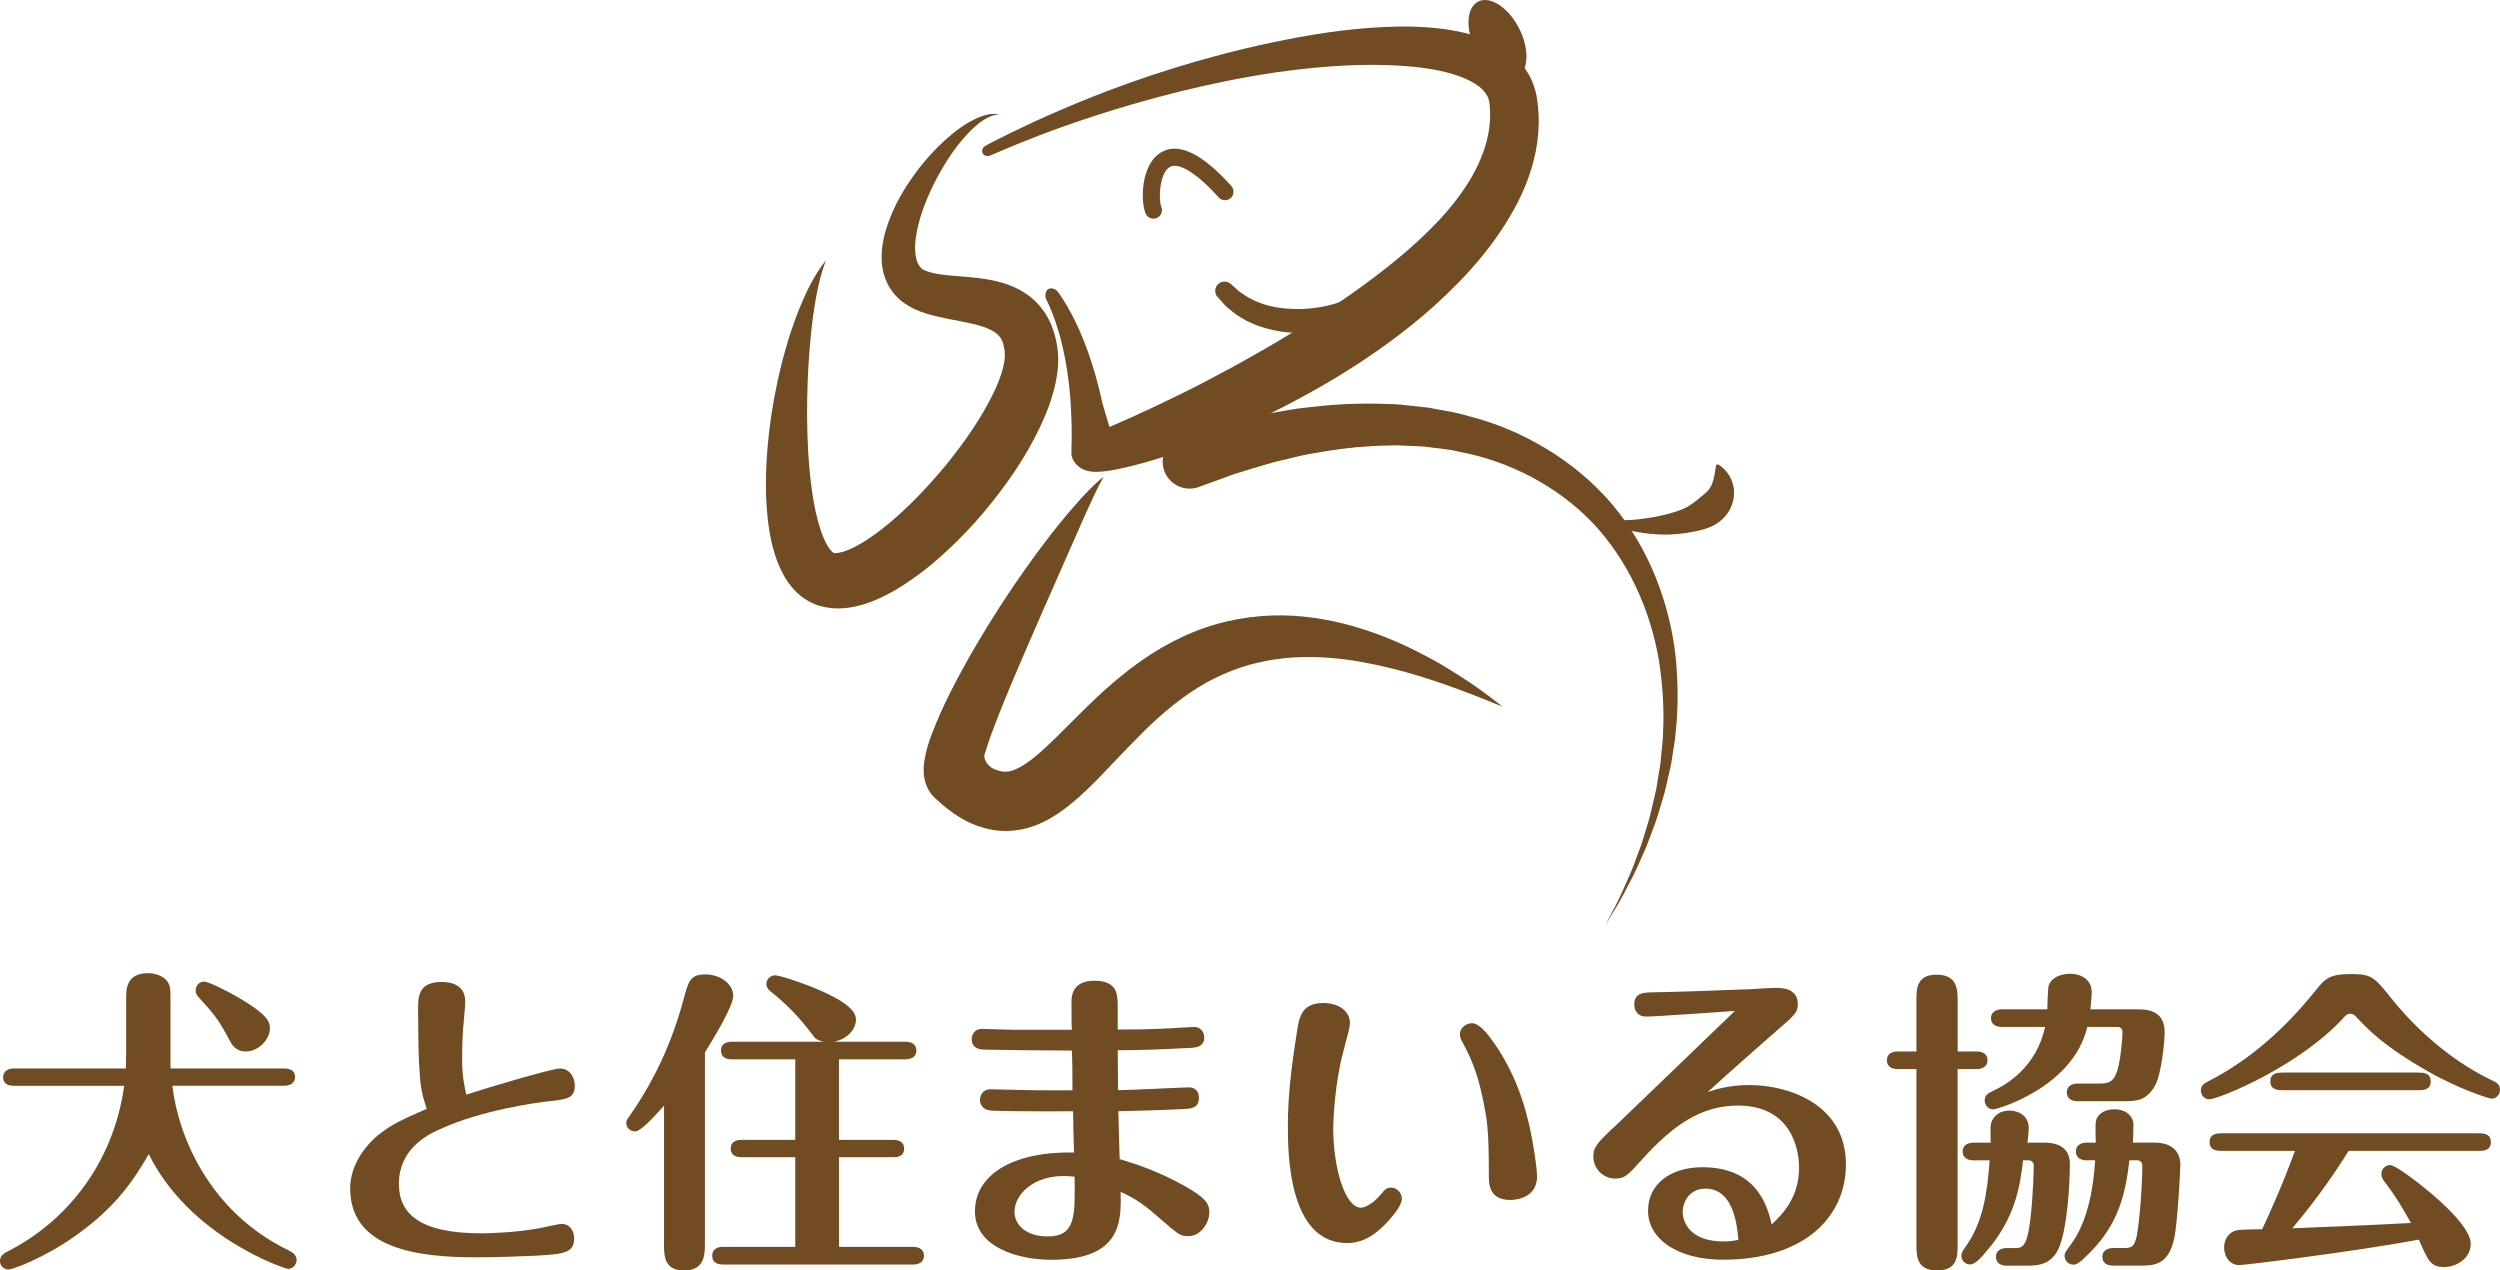 <?xml version="1.0" encoding="UTF-8"?>
<svg id="_レイヤー_2" data-name="レイヤー 2" xmlns="http://www.w3.org/2000/svg" width="586.35" height="297.97" viewBox="0 0 586.35 297.97">
  <defs>
    <style>
      .cls-1 {
        fill: #714b22;
        stroke-width: 0px;
      }
    </style>
  </defs>
  <g id="_レイヤー_1-2" data-name="レイヤー 1">
    <g>
      <path class="cls-1" d="M29.59,233.92c0-1.77,0-5.68,5.16-5.68,1.18,0,2.66.37,3.76,1.18,1.47,1.18,1.47,2.51,1.47,4.5v16.68h26.71c.89,0,2.51.22,2.51,1.99s-1.69,2.06-2.51,2.06h-26.27c1.47,12.4,9,29.66,27.08,38.52.88.44,2.07,1.03,2.07,2.36,0,1.18-1.03,2.07-1.99,2.07-.81,0-23.17-7.53-32.69-26.93-4.8,8.48-9.66,13.87-17.64,19.48-6.93,4.87-14.24,7.6-15.27,7.6-.96,0-1.99-.74-1.99-1.99,0-1.33,1.03-1.85,2.14-2.43,13.21-6.79,24.42-20.15,27-38.67H3.25c-.96,0-2.51-.22-2.51-1.99s1.62-2.07,2.51-2.07h26.27c0-1.48.07-1.92.07-3.84v-12.84ZM55.86,233.92c6.79,3.98,7.45,5.68,7.45,7.23,0,2.58-2.58,5.46-5.68,5.46-2.43,0-3.32-1.7-3.84-2.73-2.51-4.72-3.54-5.98-7.16-9.96-.37-.37-.74-.81-.74-1.62,0-1.25.96-2.07,1.99-2.07s5.31,2.14,7.97,3.69"/>
      <path class="cls-1" d="M98.28,249.42c-.15-3.1-.22-9.45-.22-12.62,0-2.95,0-6.49,5.53-6.49,2.14,0,5.53.59,5.53,4.65,0,.88-.37,4.87-.44,5.61-.15,1.55-.29,4.58-.29,7.31s0,4.43.96,8.86c3.32-1.11,19.92-6.13,21.99-6.13,2.21,0,3.47,1.99,3.47,3.98,0,3.03-1.84,3.25-6.05,3.69-3.03.37-15.65,1.99-25.75,6.64-2.95,1.33-9.45,4.65-9.45,12.76,0,7.01,4.87,11.59,19.41,11.59,2,0,8.19-.22,13.43-1.18.89-.15,4.58-1.03,5.31-1.03,1.99,0,2.95,1.7,2.95,3.4,0,3.39-2.36,3.69-9.15,4.06-3.25.15-9.44.37-13.87.37-13.5,0-29.51-1.91-29.51-16.16,0-6.05,4.28-10.7,6.79-12.69,3.17-2.43,5.09-3.32,11.15-5.97-1.11-3.54-1.48-4.72-1.77-10.63"/>
      <path class="cls-1" d="M155.75,259.31c-2.51,2.8-5.46,6.05-6.79,6.05-1.25,0-2.07-.96-2.07-1.92,0-.66.3-1.1.81-1.77,6.05-8.63,10.03-17.71,12.54-27,1.25-4.65,1.63-6.13,5.24-6.13,3.4,0,6.49,2.21,6.49,5.02,0,2.59-5.02,10.63-6.64,13.28v44.79c0,2.65-.07,6.34-4.87,6.34s-4.72-3.61-4.72-6.34v-32.32ZM196.78,267.35h12.76c.74,0,2.51.15,2.51,2.07s-1.77,1.99-2.51,1.99h-12.76v21.03h17.41c.74,0,2.51.22,2.51,2.07s-1.77,2.07-2.51,2.07h-44.64c-.89,0-2.51-.22-2.51-2.07s1.69-2.07,2.51-2.07h16.97v-21.03h-12.62c-.89,0-2.51-.22-2.51-1.99,0-1.92,1.69-2.07,2.51-2.07h12.62v-18.89h-14.91c-.89,0-2.51-.22-2.51-2.07s1.7-2.06,2.51-2.06h21.69c-1.77-.3-2.21-.89-2.73-1.63-3.17-4.2-6.12-7.23-10.03-10.33-.44-.37-.81-1.03-.81-1.55,0-1.1.89-2.07,2.07-2.07.81,0,4.8,1.18,9.15,2.95,4.64,1.92,9.81,4.5,9.81,7.38,0,2.29-1.99,4.65-5.17,5.24h16.82c.74,0,2.51.22,2.51,2.06s-1.77,2.07-2.51,2.07h-15.64v18.89Z"/>
      <path class="cls-1" d="M278.9,255.02c.96,0,2.29.59,2.29,2.43,0,2.44-1.77,2.59-3.62,2.66-3.17.22-11.95.44-15.27.52,0,1.18.3,10.63.3,11.22,3.4,1.03,8.93,2.73,15.57,6.49,4.43,2.58,5.46,3.84,5.46,5.98,0,2.51-1.99,5.61-4.94,5.61-1.92,0-2.29-.37-7.23-4.65-3.99-3.54-6.27-4.65-8.63-5.75.15,6.79.37,15.94-16.31,15.94-7.45,0-17.86-2.8-17.86-11.36s8.86-14.1,23.24-13.8c-.07-1.55-.22-8.26-.22-9.67-1.63,0-14.17.08-19.04-.15-2.65-.15-2.81-2.07-2.81-2.58,0-.66.44-2.43,2.51-2.43,1.63,0,8.49.22,9.89.22,2.44,0,7.16.08,9.3,0,0-1.47,0-7.97-.15-9.3-5.16,0-18.37-.15-20.37-.22-1.03,0-3.1-.15-3.1-2.51,0-.96.67-2.36,2.36-2.36.52,0,6.72.22,7.53.22h13.58c-.07-.66-.07-5.31-.07-6.71,0-3.32,2.13-4.8,5.31-4.8,5.53,0,5.53,3.25,5.53,6.27v5.17c4.79,0,6.27,0,12.76-.3.81-.08,4.8-.3,5.24-.3,1.4,0,2.29,1.18,2.29,2.43,0,2.29-1.91,2.43-3.76,2.51-5.97.3-10.99.52-16.53.52,0,2.07.07,5.68.07,9.37,2.66,0,15.2-.66,16.68-.66M249.31,275.83c-6.79,0-11.37,4.2-11.37,8.41,0,3.1,2.81,5.75,7.75,5.75,6.57,0,6.49-4.65,6.34-14.02-.88-.08-1.77-.15-2.73-.15"/>
      <path class="cls-1" d="M325.75,286.23c-3.32,3.69-6.35,5.31-9.81,5.31-13.88,0-13.88-21.47-13.88-27.52,0-6.79.75-13.36,2.15-22.21.51-3.1,1.03-6.57,6.12-6.57,3.69,0,6.28,1.92,6.28,4.72,0,.88-.52,2.81-1.62,6.93-1.85,6.94-2.29,15.35-2.29,17.78,0,9.59,2.88,18.59,6.49,18.59.67,0,2.44-.52,4.72-3.17.81-1.03,1.33-1.55,2.37-1.55,1.47,0,2.51,1.4,2.51,2.58,0,1.62-2.07,3.98-3.03,5.09M350.32,244.47c4.65,6.64,7.38,14.02,8.92,22.14.37,2.07,1.25,6.94,1.25,9.37,0,5.46-5.9,5.46-6.27,5.46-5.02,0-5.02-3.91-5.02-5.53,0-11.59-.44-13.5-1.54-18.74-.97-4.58-2.22-8.26-4.51-12.47-.52-.88-.74-1.47-.74-2.14,0-1.55,1.55-2.58,2.8-2.58,1.85,0,3.99,2.88,5.09,4.5"/>
      <path class="cls-1" d="M385.96,238.42c-1.48,0-2.66-1.03-2.66-2.8,0-2.81,2.22-2.81,4.2-2.88,5.09-.08,14.24-.37,23.1-.74.96-.08,4.94-.3,5.75-.3,1.47,0,5.31,0,5.31,3.83,0,1.92-.66,2.51-4.95,6.2-3.91,3.47-11.81,10.33-16.16,14.39,1.85-.59,4.8-1.63,9.81-1.63,9,0,22.58,4.43,22.58,18.6,0,12.62-10.11,22.36-28.78,22.36-10.77,0-17.63-4.87-17.63-11.51,0-6.2,5.24-10.18,12.76-10.18,13.2,0,15.42,9.89,16.23,13.43,2.44-2.29,6.43-6.27,6.43-13.28,0-5.53-2.59-14.61-14.32-14.61-9,0-15.57,5.02-22.35,12.47-3.47,3.84-4.14,4.65-6.49,4.65-2.81,0-5.09-2.36-5.09-5.16,0-2.29.96-3.32,5.9-7.89,2.06-1.99,24.57-23.61,27.3-26.27-3.18.22-18.45,1.33-20.96,1.33M399.97,278.78c-3.47,0-5.31,2.81-5.31,5.53,0,2.36,1.78,6.86,9.52,6.86,1.7,0,2.73-.22,3.54-.37-.51-6.86-2.58-12.03-7.75-12.03"/>
      <path class="cls-1" d="M463.65,246.61c.89,0,2.5.3,2.5,2.07s-1.7,2.06-2.5,2.06h-4.51v41.18c0,2.65,0,6.05-4.79,6.05s-4.87-3.32-4.87-6.05v-41.18h-4.42c-.88,0-2.51-.29-2.51-2.06s1.69-2.07,2.51-2.07h4.42v-12.03c0-2.58,0-5.98,4.73-5.98s4.94,3.32,4.94,5.98v12.03h4.51ZM462.83,272.14c-.88,0-2.51-.29-2.51-2.07s1.7-2.07,2.51-2.07h4.06c0-.59-.07-3.39,0-3.98.15-1.55,1.48-3.54,4.42-3.54,1.71,0,4.51.89,4.51,4.13,0,.52-.22,3.03-.3,3.39h3.76c1.47,0,6.19,0,6.19,5.02s-.66,14.61-2.35,19.11c-1.77,4.72-5.32,4.72-8.04,4.72h-4.43c-.8,0-2.51-.22-2.51-2.06s1.7-2.07,2.51-2.07h1.78c1.77,0,2.95,0,3.76-6.64.67-5.53.81-12.03.81-12.69,0-.74-.45-1.25-1.26-1.25h-1.25c-.74,6.49-1.99,13.73-8.64,21.4-1.03,1.25-2.58,3.02-3.76,3.02-1.26,0-2.07-1.03-2.07-1.99,0-.74.37-1.25.66-1.69,4.5-6.05,5.39-13.14,5.98-20.74h-3.84ZM469.48,240.86c-.89,0-2.51-.3-2.51-2.06s1.69-2.07,2.51-2.07h10.7c0-1.33.14-4.21.22-5.02.15-1.84,2.21-3.32,5.09-3.32,2.44,0,5.1,1.18,5.1,4.36,0,.37-.08,1.77-.3,3.98h10.77c2.21,0,6.64,0,6.64,5.39,0,2.06-.74,9.81-2.28,12.54-2.14,3.62-4.21,3.62-8.12,3.62h-10.04c-.89,0-2.51-.3-2.51-2.07s1.69-2.07,2.51-2.07h5.17c2.43,0,3.39-.59,4.2-3.17.66-2.21,1.17-6.79,1.17-9,0-.67-.44-1.11-1.17-1.11h-7.09c-3.25,14.09-21.03,19.33-22.06,19.33s-1.99-.88-1.99-2.07c0-1.33.96-1.77,1.85-2.21,3.32-1.55,10.19-5.53,12.32-15.05h-10.18ZM489.4,272.14c-.96,0-2.51-.29-2.51-2.07s1.62-2.07,2.51-2.07h2.14c-.08-1.69-.08-4.13,0-4.8.22-1.77,1.91-3.03,4.42-3.03,2.8,0,4.42,1.77,4.42,3.62,0,1.03-.07,3.25-.14,4.2h5.09c4.5,0,6.05,2.51,6.05,5.17,0,1.33-.66,13.94-1.47,17.41-1.4,6.27-4.8,6.27-8.26,6.27h-6.05c-.89,0-2.51-.3-2.51-2.06s1.69-2.07,2.51-2.07h2.14c1.99,0,2.8,0,3.39-2.73.74-3.83,1.33-12.25,1.33-16.53,0-.81-.44-1.33-1.25-1.33h-1.77c-.97,8.19-2.66,14.98-9.23,21.62-1.33,1.33-2.81,2.88-3.84,2.88-1.1,0-2.14-.81-2.14-2.07,0-.66.23-.96.82-1.77,1.69-2.21,5.53-7.31,6.35-20.66h-1.99Z"/>
      <path class="cls-1" d="M584.43,257.68c-.73,0-7.89-2.36-14.75-6.27-10.63-6.05-14.24-9.89-17.34-13.21-.22-.15-.52-.44-1.11-.44-.66,0-.89.3-1.25.59-10.33,11.59-29.58,19.48-31.87,19.48-1.03,0-1.92-.96-1.92-2.07,0-1.18.74-1.63,1.85-2.21,9.81-5.02,18.08-12.54,25.01-21.18,2.14-2.65,3.1-3.91,8.19-3.91s5.61.67,9.74,5.83c3.69,4.65,12.17,13.8,23.83,19.26.6.3,1.55.74,1.55,2.07,0,1.4-1.25,2.07-1.92,2.07M521.34,269.93c-1.18,0-3.1,0-3.1-2.06s1.84-2.07,3.1-2.07h59.84c1.18,0,3.02,0,3.02,2.07s-1.85,2.06-3.02,2.06h-30.33c-4.8,7.75-9.97,14.32-13.21,18.15,9-.37,18.74-.74,27.82-1.25-.44-.74-2.73-5.17-6.12-9.59-.37-.44-.81-1.1-.81-1.91,0-1.11.89-2.07,2.07-2.07,1.25,0,6.49,4.06,8.26,5.53,4.58,3.69,10.63,9.44,10.63,12.91s-3.4,5.46-6.2,5.46c-3.18,0-3.76-1.33-5.97-6.42-15.5,2.87-40.8,5.97-42.14,5.97-2.13,0-3.54-1.92-3.54-4.13,0-1.77,1.03-3.98,3.77-4.13.81-.08,4.42-.15,5.16-.15,1.33-2.8,4.65-10.03,7.68-18.37h-16.9ZM567.02,251.56c1.18,0,3.09,0,3.09,2.07s-1.91,2.07-3.09,2.07h-31.51c-1.11,0-3.02,0-3.02-2.07s1.84-2.07,3.02-2.07h31.51Z"/>
      <path class="cls-1" d="M260.17,100.17c6.38-2.72,15.99-7.22,23.17-11.01,3.6-1.88,7.27-3.87,10.96-5.99,3.72-2.08,7.44-4.31,11.17-6.65,7.47-4.64,14.93-9.78,21.93-15.49,6.93-5.72,13.51-12.16,17.77-19.53,2.1-3.67,3.6-7.54,4.11-11.42.13-.97.21-1.94.22-2.91,0-.48,0-.97-.03-1.45l-.05-.72-.03-.36-.02-.18c0-.09.08.43.03.16l-.02-.11-.14-.87c-.03-.06-.04-.12-.04-.19-.07-.21-.16-.52-.29-.76-.24-.51-.58-1.02-1.06-1.54-1.97-2.11-6-3.67-10.07-4.53-4.14-.9-8.53-1.24-12.87-1.37-8.73-.23-17.35.56-25.46,1.69-8.11,1.19-15.75,2.8-22.73,4.52-13.97,3.48-25.39,7.38-33.26,10.41-3.94,1.52-7,2.79-9.07,3.69-1.05.43-1.82.83-2.38,1.01-.59.12-1.04-.12-1.04-.12-.46-.24-.7-.76-.61-1.25,0,0,.09-.51.56-.89.5-.32,1.29-.7,2.31-1.23,2.04-1.05,5.04-2.54,8.91-4.34,7.75-3.56,19.01-8.38,33.06-12.73,7.02-2.18,14.72-4.27,23.02-6.01,8.29-1.77,17.16-3.25,26.62-3.68,4.73-.21,9.62-.13,14.7.62,2.54.39,5.14.96,7.79,1.88,2.63.96,5.38,2.29,7.9,4.53,1.25,1.13,2.41,2.51,3.31,4.09.47.8.83,1.61,1.17,2.53.17.51.32,1.02.46,1.54l.2.9.02.11.07.38.04.26.07.54c.06.35.1.71.13,1.07.08.71.12,1.43.16,2.15.07,1.44.03,2.88-.08,4.31-.44,5.75-2.28,11.19-4.72,16.06-4.99,9.75-12.09,17.56-19.52,24.31-7.48,6.75-15.52,12.32-23.54,17.19-4.03,2.4-8.07,4.61-12.06,6.68-4.01,2.02-7.99,3.9-11.9,5.6-7.88,3.35-15.46,6.12-22.86,8.03-1.86.47-3.7.92-5.68,1.24-1.03.15-1.96.31-3.47.33-.38,0-.87-.01-1.6-.14-.24-.05-.47-.11-.7-.18-.33-.11-.7-.26-1.05-.45-.27-.16-.53-.34-.77-.54-.17-.13-.51-.42-.95-1.06-.35-.46-.67-1.42-.68-1.57l.04-2.14c.1-3.2,0-6.24-.15-9.09-.3-5.7-1.11-10.64-2.06-14.63-.94-3.99-2.08-7.02-2.95-9.01-.4-1.02-.91-1.67-.98-2.28-.03-.32.01-.56.07-.78.03-.2.08-.33.08-.33.16-.46.56-.76,1.01-.83h.11s.14-.03.35.01c.22.03.53.14.82.32.57.38.99,1.21,1.67,2.19,1.29,2,2.99,5.05,4.65,9.13,1.67,4.08,3.31,9.19,4.6,15.2l1.68,5.67Z"/>
      <path class="cls-1" d="M234.13,26.84s-.24,0-.69.1c-.44.09-1.08.3-1.84.69-1.55.75-3.51,2.39-5.61,4.81-2.11,2.4-4.32,5.66-6.38,9.57-2.02,3.89-4.04,8.58-4.78,13.51-.37,2.4-.25,4.95.53,6.41.09.19.19.35.3.49.05.07.1.15.16.21l.08.1.02.02c.17.22-.21-.27-.15-.2l.1.11c.24.25.63.7.6.55.03,0,.04,0,.07.01l.25.12c.64.35,1.69.65,2.96.88,2.57.48,5.85.54,9.52.97,1.85.23,3.82.54,5.95,1.17,2.12.65,4.47,1.67,6.61,3.41,2.15,1.73,3.88,4.2,4.84,6.68.49,1.24.83,2.47,1.09,3.69.21,1.19.41,2.37.43,3.67.04,1.54-.06,2.61-.23,3.83-.16,1.19-.4,2.29-.66,3.38-.55,2.16-1.24,4.19-2.03,6.14-3.24,7.71-7.66,14.45-12.67,20.71-2.5,3.13-5.16,6.12-8.02,8.94-2.86,2.82-5.84,5.54-9.15,7.96-3.32,2.42-6.81,4.7-11.12,6.37-2.18.8-4.59,1.49-7.5,1.56-1.45.02-3.06-.14-4.69-.65l-.3-.09-.45-.16-.08-.03-.31-.13-.41-.18-.73-.36c-.23-.12-.5-.26-.69-.39l-.52-.34c-.35-.23-.68-.47-.98-.73-2.46-2.07-3.73-4.36-4.7-6.43-.95-2.09-1.52-4.08-1.98-6.01-.86-3.85-1.15-7.45-1.29-10.91-.2-6.91.4-13.24,1.25-19.02,1.75-11.54,4.69-20.81,7.45-27.01,1.32-3.11,2.7-5.42,3.68-6.93,1-1.51,1.65-2.22,1.65-2.22,0,0-.37.89-.89,2.57-.53,1.69-1.1,4.2-1.66,7.42-.55,3.22-1,7.15-1.34,11.66-.35,4.51-.56,9.6-.52,15.12.04,5.5.31,11.47,1.18,17.48.42,2.99,1.03,6.02,1.93,8.75.44,1.35.96,2.65,1.55,3.67.57,1.02,1.25,1.77,1.58,1.9.04.04.07.04.1.04l.03.02s-.07-.05-.1-.07c-.04-.02-.09-.04-.14-.05-.11-.03.15.05.21.08l.32.11.08.03c.1.04-.59-.22-.3-.11h.02c.08-.01.27.01.62-.03.69-.07,1.81-.39,3-.92,2.44-1.08,5.17-2.86,7.76-4.93,5.24-4.13,10.19-9.32,14.7-14.75,4.44-5.47,8.54-11.36,11.32-17.24.69-1.45,1.28-2.91,1.72-4.29.21-.69.4-1.37.52-1.99.13-.58.22-1.34.25-1.62.07-.53,0-1.14-.04-1.75-.08-.55-.17-1.08-.3-1.52-.26-.9-.59-1.48-1.14-2.04-1.01-1.18-3.59-2.21-6.62-2.83-3.04-.7-6.44-1.13-10.17-2.24-1.86-.57-3.87-1.37-5.8-2.87l-.7-.57c-.26-.24-.54-.52-.79-.79-.63-.65-.69-.85-.95-1.19l-.09-.12s-.37-.49-.23-.32l-.06-.1-.23-.39c-.16-.26-.29-.53-.42-.79-.26-.53-.48-1.07-.65-1.6-.7-2.15-.77-4.17-.63-5.99.14-1.82.51-3.47.96-5.01,1.9-6.11,4.94-10.69,7.86-14.5,2.96-3.79,6.01-6.66,8.73-8.75,2.73-2.08,5.24-3.25,7.04-3.67.9-.22,1.61-.23,2.08-.21.47.02.7.08.7.08"/>
      <path class="cls-1" d="M230.91,177c-.34,1.13.97,2.72,1.91,3.21.95.46,1.77.71,2.48.77.71.07,1.38-.01,2.24-.29.85-.29,1.87-.82,2.97-1.54,2.21-1.46,4.59-3.64,6.98-6,4.84-4.71,9.87-10.13,15.69-14.78,5.77-4.71,12.37-8.71,19.37-11.12,7-2.43,14.21-3.21,20.78-2.83,6.59.41,12.56,1.83,17.79,3.63,5.24,1.78,9.78,3.92,13.66,6,3.9,2.04,7.07,4.17,9.71,5.86,2.59,1.76,4.56,3.22,5.88,4.24,1.32,1.02,2.02,1.57,2.02,1.57,0,0-.83-.33-2.38-.95-1.52-.67-3.82-1.5-6.68-2.63-5.76-2.13-14.07-5.1-24.07-6.9-4.99-.88-10.41-1.37-15.95-1.04-5.54.37-11.17,1.57-16.49,3.98-5.36,2.33-10.37,5.88-15.16,10.16-4.79,4.32-9.31,9.33-14.41,14.6-2.61,2.6-5.37,5.3-8.98,7.78-1.82,1.23-3.9,2.4-6.37,3.2-2.45.81-5.32,1.18-8.06.86-2.75-.3-5.24-1.2-7.36-2.29-2.1-1.11-3.81-2.38-5.6-3.87l-.94-.86-.47-.43-.06-.05c-.34-.32-.33-.32-.51-.5-.26-.28-.51-.58-.69-.84-.41-.58-.66-1.09-.87-1.58-.74-1.91-.68-2.97-.71-3.89.01-.9.1-1.59.2-2.22.43-2.47,1.02-4.22,1.67-5.98,2.6-6.81,5.66-12.48,8.68-17.91,3.06-5.37,6.12-10.3,9.09-14.77,5.94-8.92,11.4-16.01,15.56-20.73,2.04-2.39,3.78-4.16,5.02-5.32,1.22-1.18,2.01-1.65,2.01-1.65,0,0-.5.75-1.25,2.22-.75,1.48-1.76,3.7-3.05,6.5-2.48,5.64-6.02,13.7-10.28,23.36-2.1,4.82-4.39,10.02-6.7,15.51-1.14,2.75-2.34,5.55-3.44,8.42-1.11,2.85-2.24,5.78-3.07,8.6l-.16.5Z"/>
      <path class="cls-1" d="M277.21,102.22s3.1-.92,8.52-2.52c2.84-.72,6.43-1.61,10.45-2.47,2.02-.35,4.17-.73,6.43-1.13,2.26-.42,4.7-.57,7.21-.88,5.03-.52,10.55-.7,16.38-.44,1.45,0,2.94.2,4.43.35,1.49.17,3,.3,4.52.5,3.03.62,6.15.99,9.23,1.95,6.21,1.56,12.43,4.13,18.2,7.62,5.79,3.47,11.12,7.9,15.54,13.09,4.39,5.22,7.83,11.16,10.28,17.3,2.44,6.15,3.98,12.49,4.63,18.68.59,6.19.58,12.2-.05,17.81-.07,1.41-.39,2.77-.57,4.13-.23,1.35-.37,2.7-.68,3.98-.63,2.57-1.05,5.1-1.83,7.43-.7,2.34-1.32,4.61-2.16,6.68-.79,2.08-1.45,4.08-2.31,5.87-.82,1.8-1.52,3.52-2.29,5.05-.79,1.51-1.51,2.91-2.17,4.17-1.28,2.52-2.55,4.37-3.29,5.69-.78,1.3-1.2,1.99-1.2,1.99,0,0,.37-.72,1.07-2.06.66-1.36,1.81-3.27,2.93-5.86.57-1.29,1.21-2.72,1.9-4.27.67-1.56,1.26-3.3,1.96-5.13.74-1.82,1.28-3.83,1.93-5.93.69-2.08,1.16-4.34,1.71-6.68.63-2.32.88-4.82,1.34-7.35.23-1.27.27-2.59.42-3.91.1-1.32.32-2.66.31-4.03.29-5.46-.07-11.21-.98-17.03-1.96-11.61-7.18-23.43-15.65-32.31-4.25-4.4-9.22-8.03-14.51-10.78-5.29-2.76-10.9-4.7-16.53-5.75-2.76-.7-5.6-.84-8.32-1.24-1.38-.09-2.75-.13-4.09-.19-1.35-.05-2.67-.16-3.99-.07-5.27.08-10.26.55-14.83,1.31-2.28.44-4.48.69-6.54,1.21-2.06.49-4.02.96-5.85,1.4-3.62,1.02-6.66,1.97-9.25,2.78-5.31,1.93-8.35,3.04-8.35,3.04-3.28,1.19-6.9-.5-8.09-3.78-1.19-3.28.5-6.9,3.78-8.09.12-.04.25-.09.37-.12"/>
      <path class="cls-1" d="M319.87,73.69s-.07.13-.23.34c-.18.22-.32.48-.89.88-.25.2-.56.38-.89.6-.33.18-.61.31-.95.48-.68.32-1.46.54-2.3.79-3.38.94-7.94,1.58-12.58,1.18-2.31-.23-4.61-.73-6.71-1.47-1.05-.33-2.02-.85-2.96-1.24-.9-.49-1.71-1.04-2.47-1.5-.72-.55-1.34-1.08-1.9-1.54-.59-.43-.97-.96-1.33-1.33-.69-.77-1.09-1.22-1.09-1.22-.8-.9-.72-2.27.18-3.07.83-.74,2.07-.73,2.88-.01l.26.22s.35.31.97.85c.33.25.63.66,1.13.94.47.32.99.67,1.57,1.07.62.31,1.3.65,2.01,1,.77.26,1.52.64,2.38.86,1.69.5,3.59.81,5.51.9,1.92.11,3.87.08,5.69-.18,1.82-.2,3.48-.59,4.86-.99.66-.22,1.27-.42,1.81-.6.59-.16.92-.25,1.22-.29.28.03.72-.18.96-.22.26-.06.41-.08.41-.08h.04c1.34-.17,2.55.77,2.72,2.11.07.54-.06,1.07-.31,1.51"/>
      <path class="cls-1" d="M270.53,51.28c-.77,0-1.51-.45-1.83-1.2-1.21-2.79-1.17-11.27,3.43-14.23,4.08-2.62,9.69,0,16.67,7.78.74.82.67,2.08-.15,2.82-.82.73-2.08.67-2.82-.15-5.17-5.75-9.48-8.4-11.54-7.09-2.46,1.58-2.56,7.83-1.93,9.28.44,1.01-.03,2.19-1.04,2.63-.26.11-.53.16-.79.16"/>
      <path class="cls-1" d="M356.29,6.67c2.5,4.91,2.25,10.04-.55,11.47-2.8,1.43-7.1-1.39-9.6-6.3-2.5-4.91-2.25-10.04.55-11.47,2.81-1.43,7.1,1.39,9.61,6.3"/>
      <path class="cls-1" d="M376.97,121.77s.6.13,1.54.18c.98.05,2.38.11,4.05,0,1.66-.1,3.61-.37,5.62-.73,2.01-.4,4.11-.89,6.04-1.64,1.93-.71,3.51-2.02,4.53-2.91,1.07-.88,1.78-1.34,2.37-2.34.31-.47.54-1.07.69-1.65.21-.58.25-1.17.38-1.68.13-1.01.27-1.72.27-1.72h0c.04-.24.27-.39.5-.34.05.01.09.02.13.05,0,0,.6.34,1.45,1.19.39.46.89,1,1.28,1.81.23.39.4.83.54,1.33.17.5.3,1.05.32,1.66.12,1.21-.11,2.65-.72,3.99-.58,1.38-1.6,2.56-2.74,3.43-1.17.88-2.47,1.42-3.77,1.78-1.3.38-2.58.59-3.83.8-2.51.39-4.95.5-7.21.33-2.26-.13-4.33-.48-6.07-.89-1.74-.42-3.17-.86-4.13-1.28-1-.43-1.46-.72-1.46-.72l-.04-.02c-.16-.1-.21-.32-.11-.48.08-.13.23-.18.37-.15"/>
    </g>
  </g>
</svg>